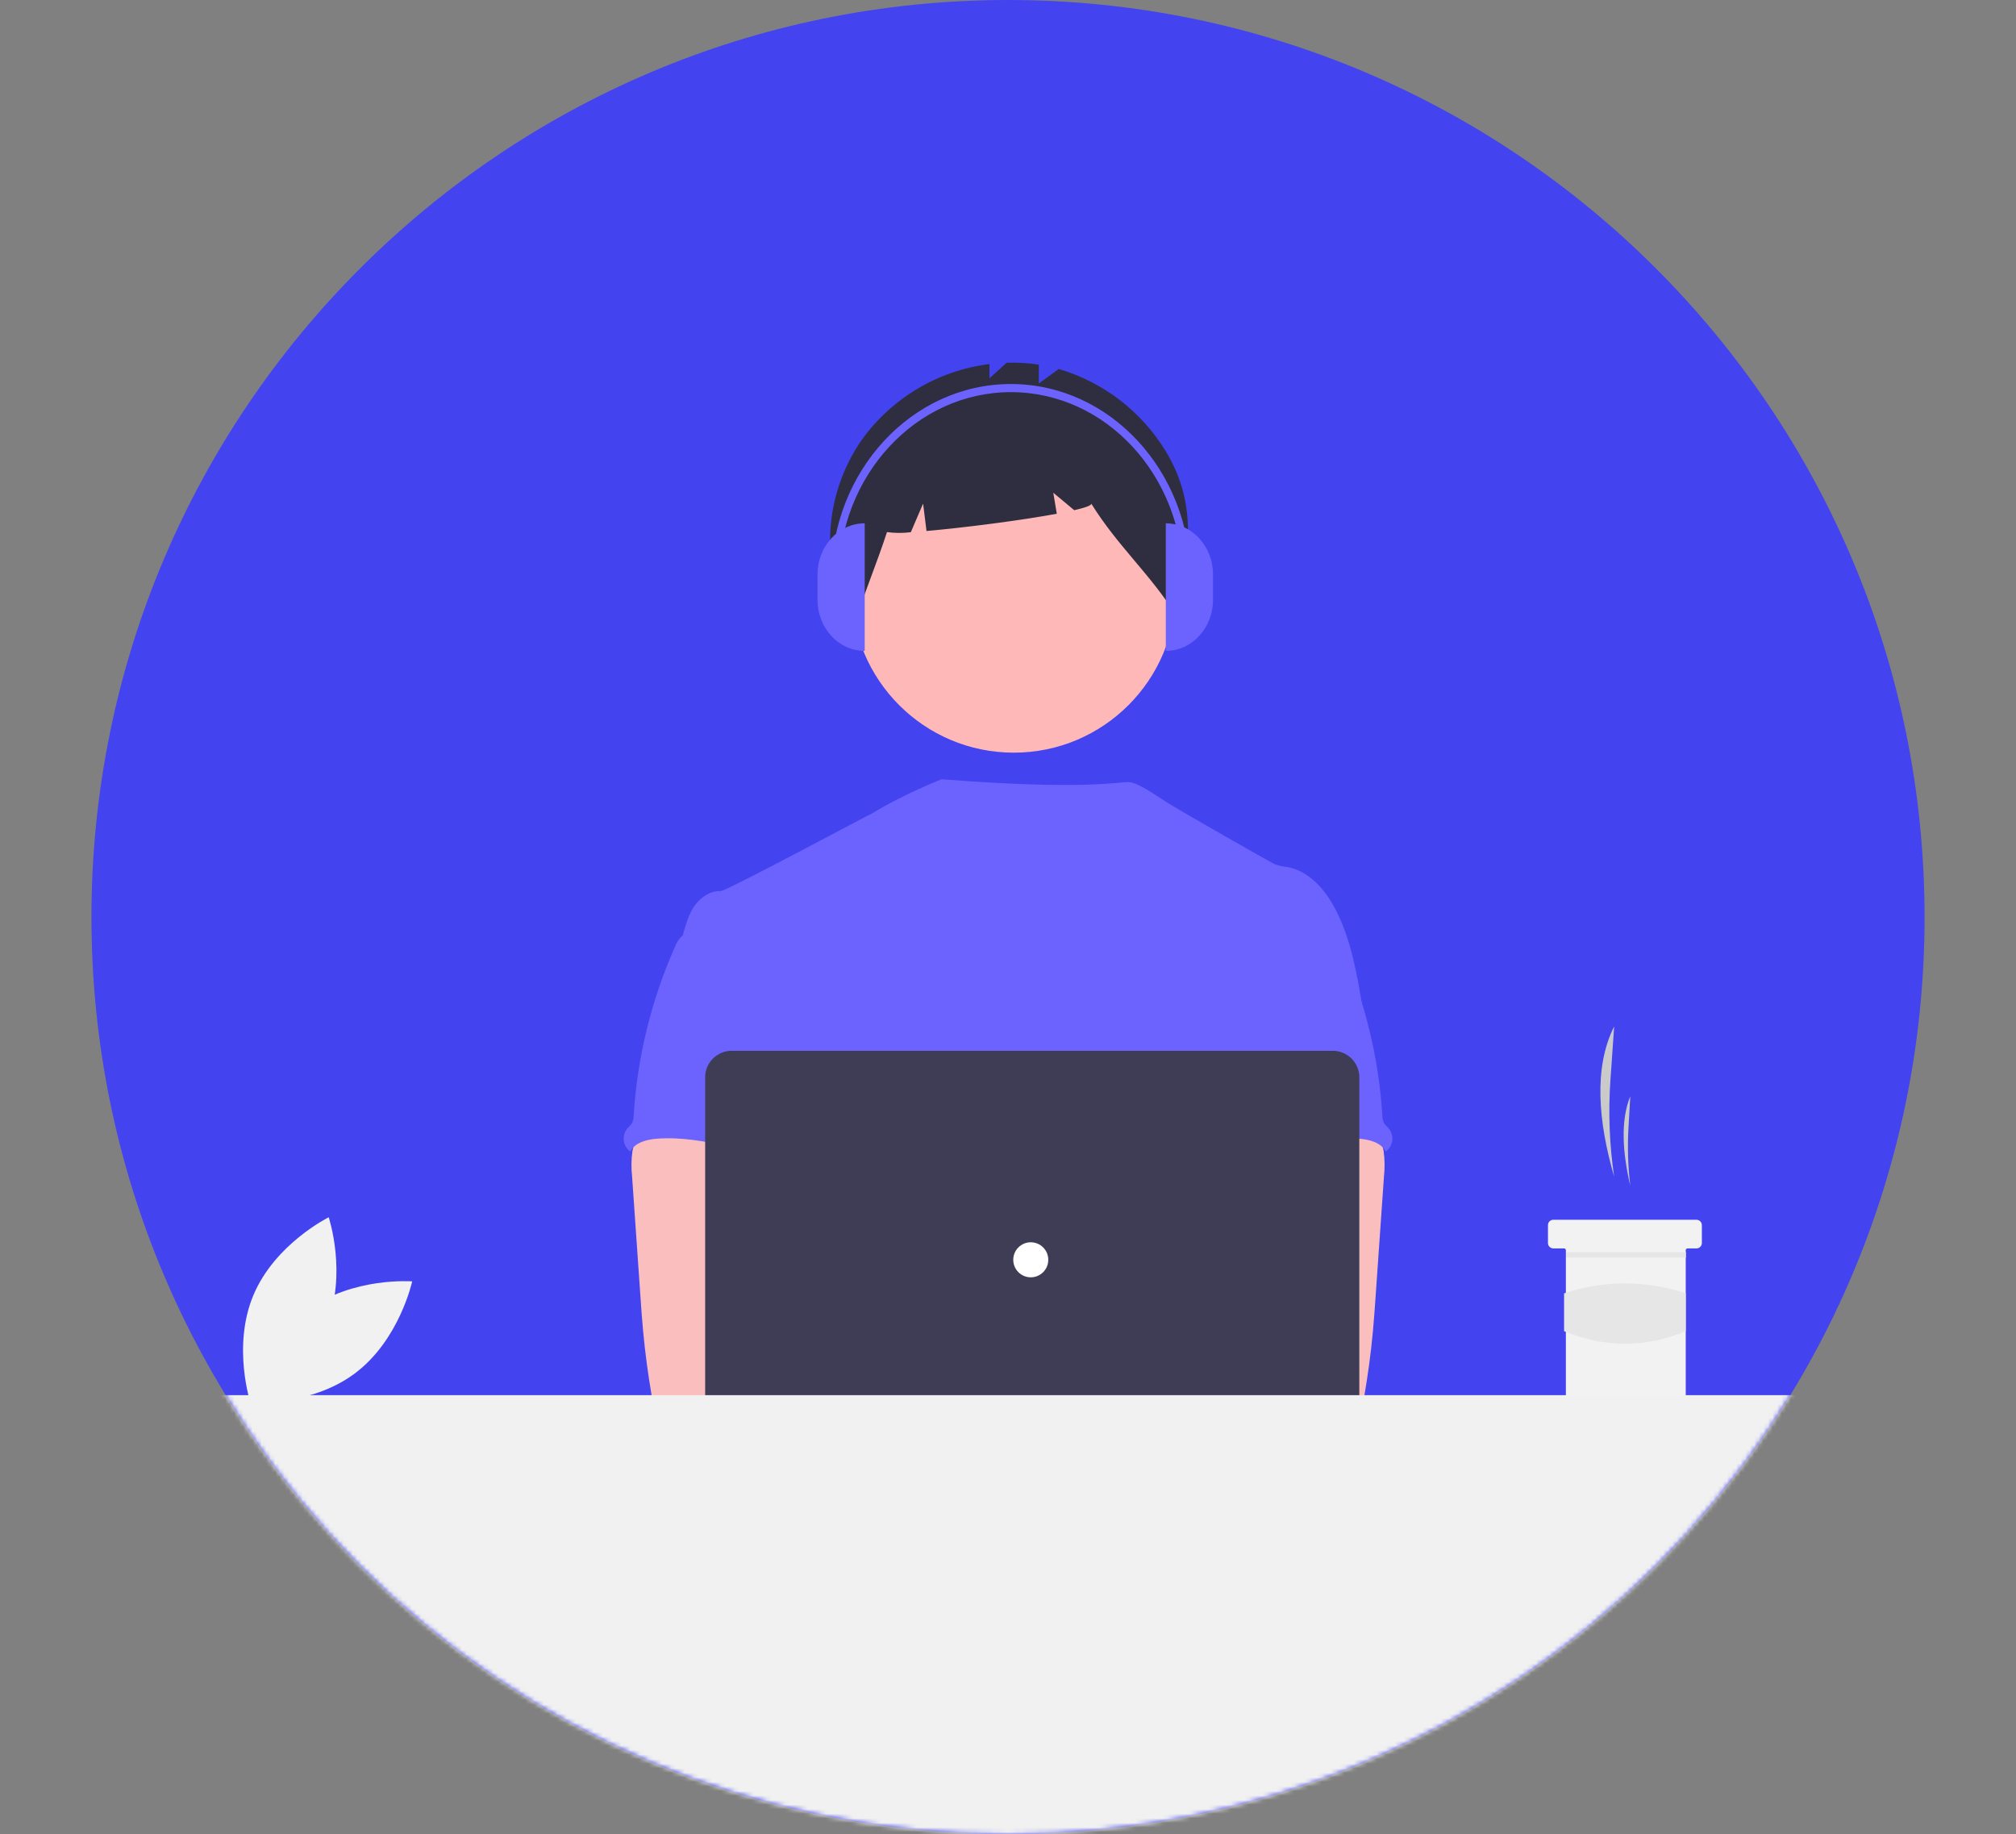<svg width="443" height="403" viewBox="0 0 443 403" fill="none" xmlns="http://www.w3.org/2000/svg">
<rect x="0" y="0" width="443" height="403" fill="#808080" stroke="none"/>
<path d="M221.502 402.995C332.735 402.995 422.907 312.781 422.907 201.497C422.907 90.213 332.735 0 221.502 0C110.269 0 20.097 90.213 20.097 201.497C20.097 312.781 110.269 402.995 221.502 402.995Z" fill="#4343F0"/>
<path d="M67.578 287.86C57.741 295.194 54.953 308.102 54.953 308.102C54.953 308.102 68.113 309.116 77.949 301.777C87.786 294.438 90.574 281.534 90.574 281.534C90.574 281.534 77.415 280.52 67.578 287.86Z" fill="#F1F1F1"/>
<path d="M71.677 291.305C66.947 302.635 55.109 308.471 55.109 308.471C55.109 308.471 50.934 295.941 55.663 284.616C60.393 273.292 72.231 267.451 72.231 267.451C72.231 267.451 76.406 279.981 71.677 291.305Z" fill="#F1F1F1"/>
<path d="M354.702 258.558C353.658 251.516 353.381 244.379 353.88 237.271L354.702 225.513C350.164 234.547 351.187 246.437 354.702 258.553V258.558Z" fill="#CACACA"/>
<path d="M358.241 260.525C357.736 256.324 357.605 252.081 357.842 247.854L358.241 240.858C356.057 246.235 356.551 253.312 358.241 260.525Z" fill="#CACACA"/>
<path d="M373.971 269.176V273.11C373.971 273.761 373.441 274.286 372.791 274.291H370.824C370.608 274.291 370.431 274.467 370.431 274.679V306.937C370.431 307.588 369.902 308.113 369.251 308.118H345.267C344.616 308.118 344.087 307.588 344.087 306.937V274.684C344.087 274.467 343.911 274.291 343.694 274.291H341.334C340.684 274.291 340.154 273.761 340.154 273.11V269.176C340.154 268.525 340.679 267.996 341.329 267.996H372.786C373.436 267.996 373.966 268.525 373.966 269.176H373.971Z" fill="#F2F2F2"/>
<path d="M370.467 275.118H344.123V276.299H370.467V275.118Z" fill="#E6E6E6"/>
<path d="M370.431 292.48C361.617 296.127 352.703 296.168 343.693 292.48V284.167C352.365 281.252 361.754 281.252 370.431 284.167V292.48Z" fill="#E6E6E6"/>
<path d="M222.778 165.37C242.457 165.37 258.409 149.41 258.409 129.723C258.409 110.035 242.457 94.075 222.778 94.075C203.099 94.075 187.146 110.035 187.146 129.723C187.146 149.41 203.099 165.37 222.778 165.37Z" fill="#FEB8B8"/>
<path d="M256.059 98.973C250.73 90.317 242.396 83.941 232.65 81.071L228.273 84.264V80.118C225.934 79.76 223.564 79.624 221.199 79.704L217.428 83.119V79.987C206.134 81.389 195.939 87.457 189.314 96.719C181.121 108.537 179.734 124.981 187.796 136.896C190.01 130.091 192.692 123.71 194.906 116.906C196.645 117.143 198.41 117.153 200.149 116.931L202.842 110.646L203.593 116.663C211.937 115.937 224.315 114.338 232.221 112.875L231.45 108.26L236.053 112.098C238.478 111.538 239.915 111.034 239.794 110.646C245.678 120.134 252.878 126.197 258.762 135.685C260.995 122.308 263.567 111.18 256.059 98.973Z" fill="#2F2E41"/>
<path d="M299.406 221.387C298.181 214.012 296.916 206.496 293.492 199.853C291.238 195.5 287.669 191.353 282.849 190.496C281.901 190.41 280.968 190.193 280.075 189.855C278.664 189.174 259.691 178.339 256.676 176.453C254.089 174.833 250 171.832 247.938 171.832C245.866 171.787 237.915 173.638 206.892 171.212C206.892 171.212 198.371 174.571 191.771 178.647C191.67 178.581 159.568 195.828 158.363 195.782C156.079 195.686 153.956 197.149 152.645 198.99C151.335 200.831 150.724 203.111 150.079 205.321C157.092 220.943 163.506 236.585 170.519 252.207C170.847 252.797 171.023 253.458 171.028 254.129C170.887 254.83 170.59 255.486 170.156 256.051C166.718 261.579 166.828 268.53 167.202 275.022C167.58 281.519 168.044 288.379 165.139 294.2C164.348 295.8 163.324 297.262 162.573 298.861C160.813 302.483 160.178 314.06 161.207 317.949L289.837 321.636C287.069 314.029 299.401 221.382 299.401 221.382L299.406 221.387Z" fill="#6C63FF"/>
<path d="M138.972 252.903C138.714 254.76 138.689 256.641 138.896 258.508L140.741 284.995C140.913 287.492 141.084 289.984 141.321 292.47C141.765 297.303 142.425 302.1 143.242 306.887C143.282 308.304 144.457 309.419 145.874 309.384C153.992 311.104 162.376 311.033 170.655 310.564C183.295 309.858 215.629 308.521 217.606 305.954C219.582 303.386 218.428 299.235 215.856 297.157C213.285 295.078 170.61 290.019 170.61 290.019C171.028 286.715 172.284 283.603 173.479 280.46C175.621 274.896 177.623 269.146 177.663 263.184C177.704 257.221 175.455 250.951 170.575 247.536C166.556 244.732 161.388 244.212 156.492 244.328C152.933 244.429 146.782 243.577 143.524 244.969C140.953 246.104 139.461 250.376 138.977 252.898L138.972 252.903Z" fill="#FBBEBE"/>
<path d="M149.715 205.8C149.09 206.456 148.606 207.228 148.293 208.08C143.105 219.773 140.045 232.298 139.248 245.065C139.263 245.685 139.117 246.306 138.83 246.855C138.547 247.224 138.23 247.567 137.887 247.874C136.626 249.373 136.813 251.607 138.31 252.868C138.371 252.919 138.426 252.964 138.492 253.009C139.551 251.017 142.082 250.366 144.335 250.19C155.12 249.337 165.653 254.356 176.468 253.978C175.706 251.34 174.607 248.803 173.987 246.134C171.234 234.28 178.101 221.372 173.891 209.952C173.049 207.667 171.648 205.422 169.434 204.418C168.517 204.05 167.559 203.793 166.581 203.662C163.848 203.167 158.408 201.054 155.766 201.901C154.792 202.214 154.404 203.132 153.598 203.687C152.367 204.474 150.739 204.761 149.72 205.795L149.715 205.8Z" fill="#6C63FF"/>
<path d="M299.486 244.974C296.234 243.581 290.083 244.434 286.518 244.333C281.622 244.217 276.454 244.737 272.436 247.541C267.555 250.956 265.307 257.226 265.347 263.188C265.387 269.151 267.389 274.901 269.532 280.465C270.727 283.602 271.982 286.715 272.401 290.024C272.401 290.024 229.731 295.083 227.154 297.161C224.578 299.24 223.428 303.391 225.405 305.959C227.381 308.526 289.019 311.104 297.136 309.384C298.553 309.419 299.728 308.304 299.768 306.887C300.59 302.1 301.25 297.303 301.689 292.47C301.921 289.978 302.092 287.492 302.269 284.995L304.114 258.507C304.321 256.646 304.296 254.759 304.039 252.903C303.56 250.381 302.067 246.109 299.491 244.974H299.486Z" fill="#FBBEBE"/>
<path d="M289.407 203.692C288.601 203.137 288.212 202.219 287.239 201.906C284.597 201.059 279.157 203.172 276.424 203.667C275.446 203.798 274.488 204.055 273.571 204.423C271.357 205.422 269.95 207.672 269.114 209.957C264.904 221.377 271.771 234.28 269.018 246.139C268.398 248.808 267.298 251.345 266.537 253.983C277.352 254.361 287.89 249.342 298.669 250.195C300.923 250.366 303.454 251.017 304.513 253.015C304.574 252.969 304.634 252.924 304.695 252.873C306.192 251.612 306.379 249.378 305.118 247.88C304.775 247.567 304.458 247.229 304.175 246.861C303.888 246.311 303.747 245.69 303.757 245.07C302.96 232.303 299.895 219.778 294.711 208.085C294.399 207.238 293.915 206.461 293.29 205.805C292.271 204.771 290.643 204.484 289.412 203.697L289.407 203.692Z" fill="#6C63FF"/>
<path d="M212.224 310.645C217.535 310.645 221.839 306.338 221.839 301.025C221.839 295.713 217.535 291.406 212.224 291.406C206.914 291.406 202.609 295.713 202.609 301.025C202.609 306.338 206.914 310.645 212.224 310.645Z" fill="#FBBEBE"/>
<path d="M233.522 310.645C238.832 310.645 243.137 306.338 243.137 301.025C243.137 295.713 238.832 291.406 233.522 291.406C228.212 291.406 223.907 295.713 223.907 301.025C223.907 306.338 228.212 310.645 233.522 310.645Z" fill="#FBBEBE"/>
<path d="M292.882 322.706H160.768C157.556 322.706 154.954 320.098 154.949 316.885V236.696C154.949 233.483 157.556 230.88 160.768 230.875H292.882C296.093 230.875 298.695 233.483 298.7 236.696V316.885C298.7 320.098 296.093 322.701 292.882 322.706Z" fill="#3F3D56"/>
<path d="M226.504 280.642C228.629 280.642 230.351 278.919 230.351 276.793C230.351 274.667 228.629 272.944 226.504 272.944C224.38 272.944 222.657 274.667 222.657 276.793C222.657 278.919 224.38 280.642 226.504 280.642Z" fill="white"/>
<path d="M190.015 143.009C184.292 143.009 179.648 137.99 179.648 131.796V126.192C179.648 119.998 184.287 114.979 190.015 114.979V143.009Z" fill="#6C63FF"/>
<path d="M256.176 114.979C261.898 114.979 266.542 119.998 266.542 126.192V131.796C266.542 137.99 261.903 143.009 256.176 143.009V114.979Z" fill="#6C63FF"/>
<path d="M261.611 127.075H259.967C259.967 104.512 242.996 86.156 222.137 86.156C201.279 86.156 184.308 104.512 184.308 127.075H182.664C182.664 103.533 200.371 84.375 222.137 84.375C243.903 84.375 261.611 103.528 261.611 127.075Z" fill="#6C63FF"/>
<mask id="mask0_4345_281654" style="mask-type:luminance" maskUnits="userSpaceOnUse" x="20" y="0" width="403" height="403">
<path d="M221.502 402.995C332.735 402.995 422.907 312.781 422.907 201.497C422.907 90.213 332.735 0 221.502 0C110.269 0 20.097 90.213 20.097 201.497C20.097 312.781 110.269 402.995 221.502 402.995Z" fill="white"/>
</mask>
<g mask="url(#mask0_4345_281654)">
<path d="M442.999 306.534H-0.001V384.805H26.202V403H416.806V384.805H442.999V306.534Z" fill="#F1F1F1"/>
</g>
</svg>
